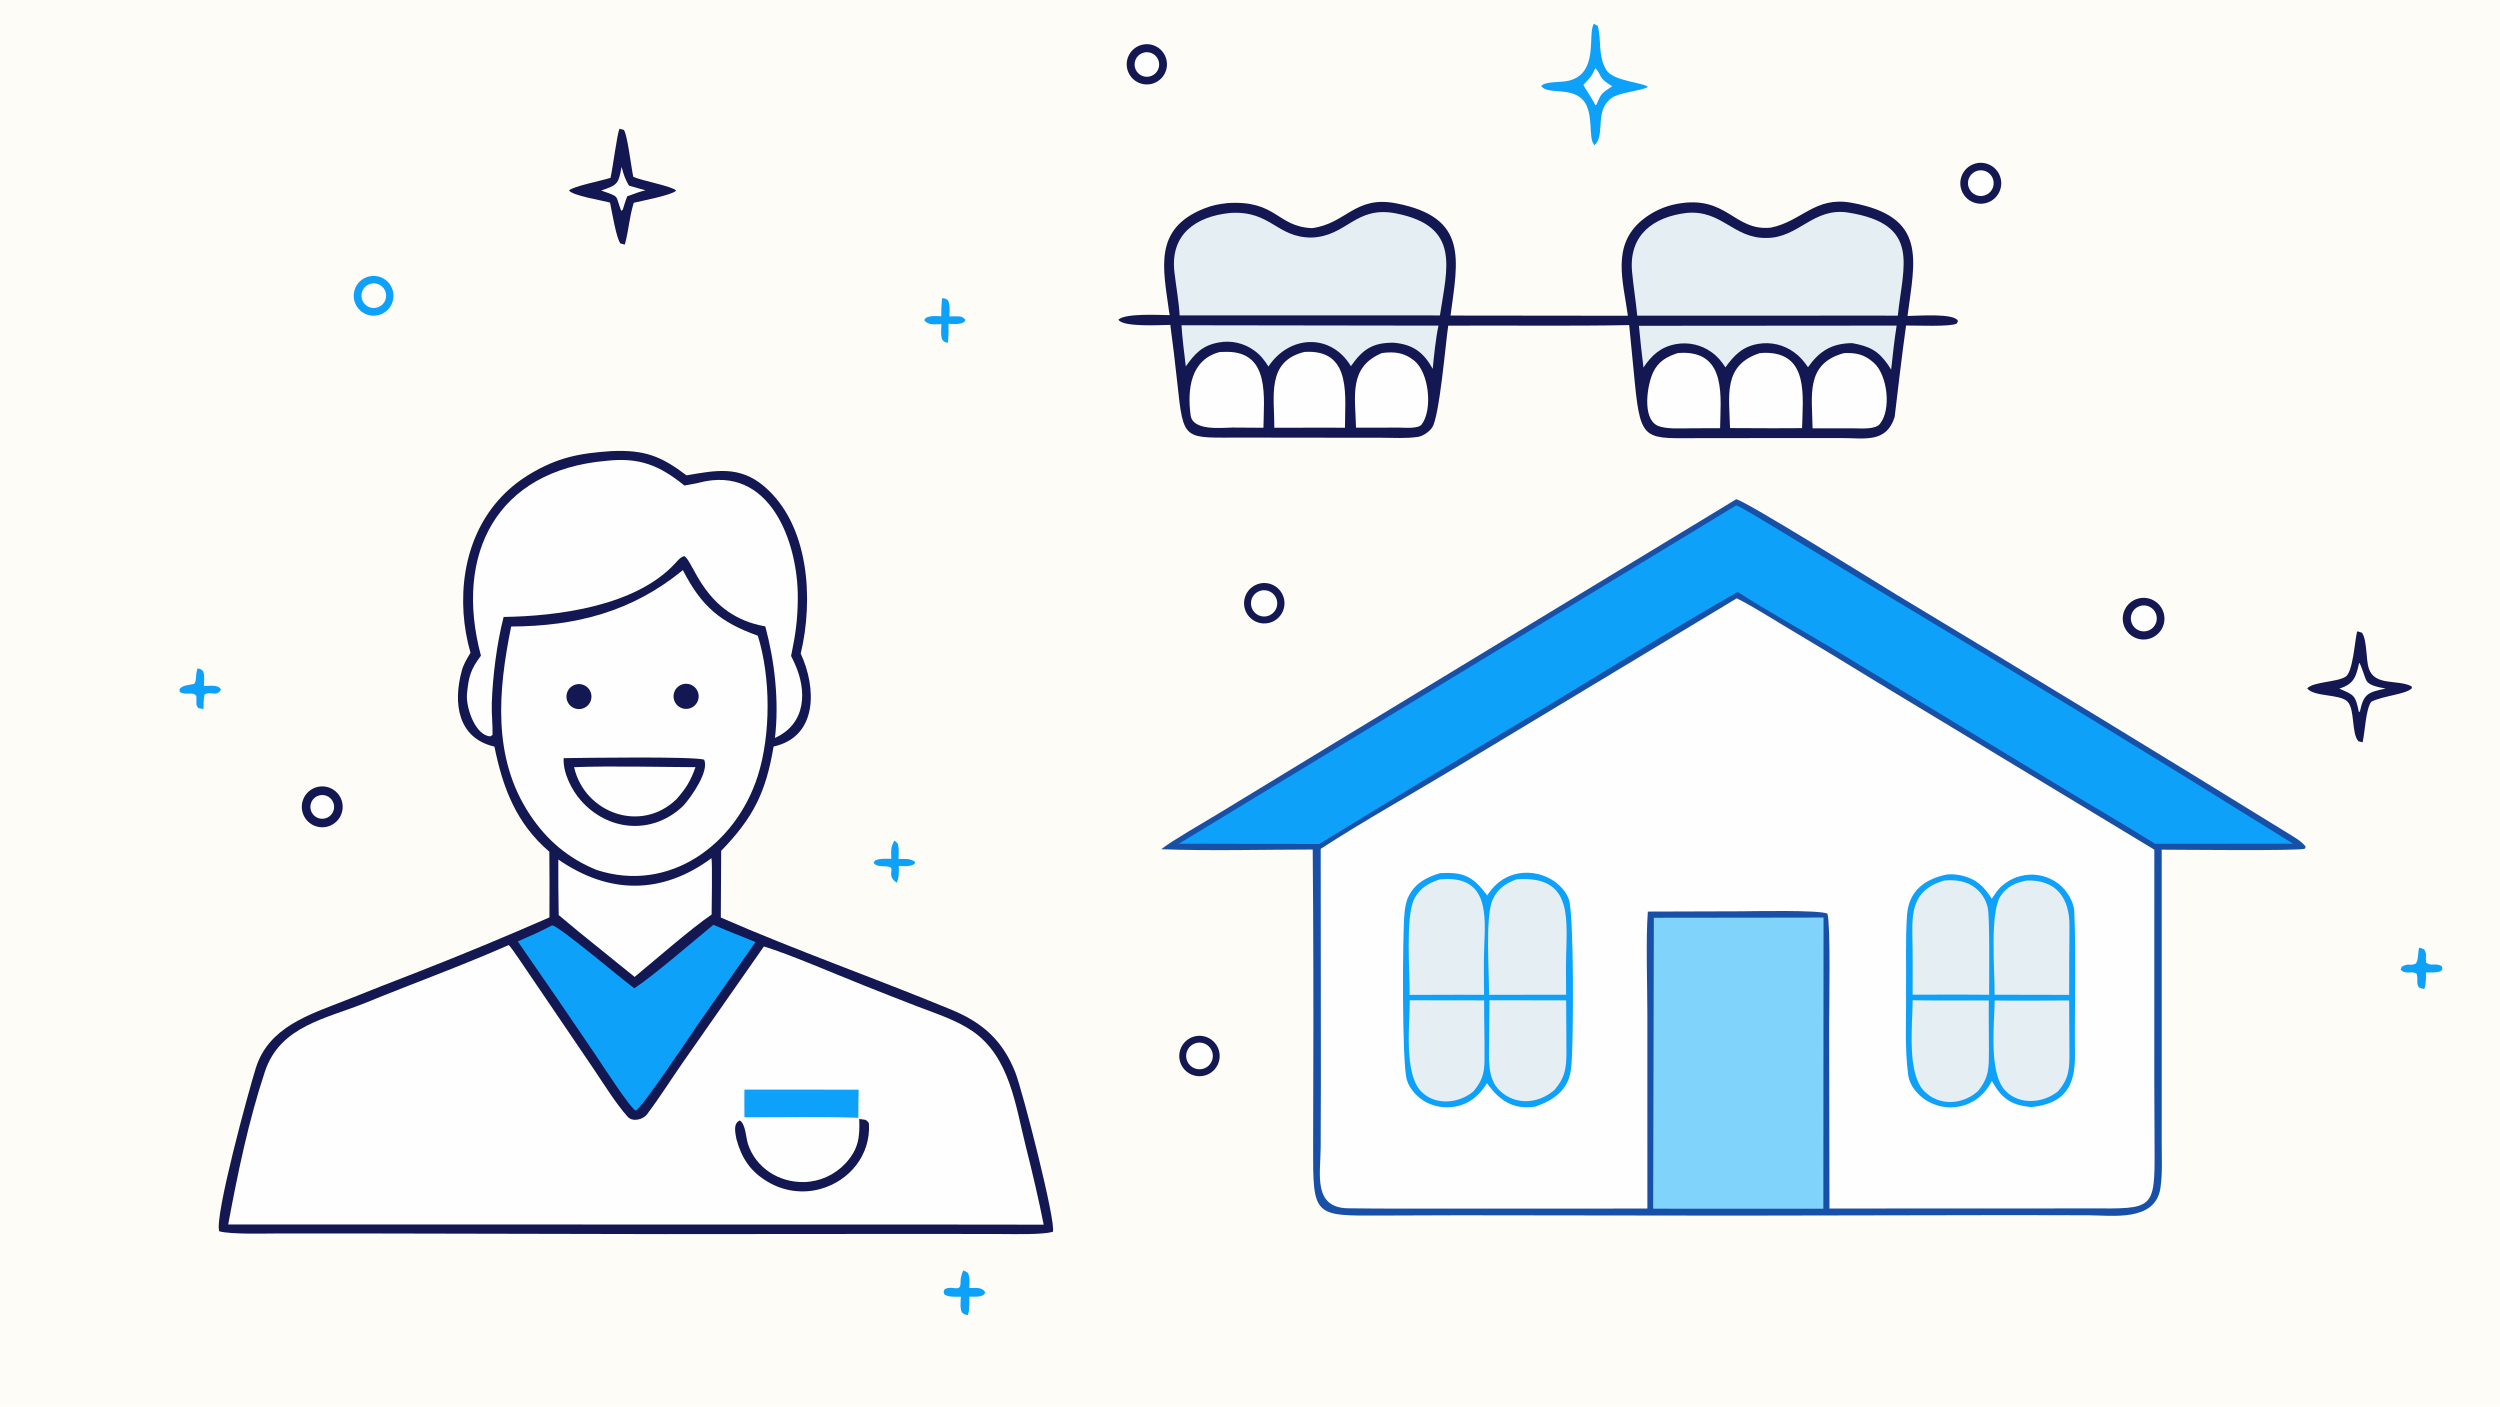 <svg version="1.1" xmlns="http://www.w3.org/2000/svg" style="display: block;" viewBox="0 0 2048 1152" width="1820" height="1024" preserveAspectRatio="none">
<path transform="translate(0,0)" fill="rgb(254,252,246)" d="M 0 0 L 2048 0 L 2048 1152 L 0 1152 L 0 0 z"/>
<path transform="translate(0,0)" fill="rgb(24,80,167)" d="M 1422.32 408.854 C 1431.26 410.971 1538.02 477.55 1553.85 487.177 C 1662.59 552.603 1770.97 618.649 1878.96 685.312 C 1882.46 687.514 1886.45 690.132 1888.82 693.505 L 1888.1 695.103 C 1882.88 697.047 1784.49 695.891 1770.88 695.879 L 1770.9 884.205 L 1770.89 937.376 C 1770.89 949 1771.57 961.91 1769.78 973.271 C 1765.46 1000.75 1730.34 995.407 1710.94 995.309 L 1648.12 995.174 L 1420.5 995.599 L 1195.81 995.307 L 1132.97 995.525 C 1075.68 995.801 1075.56 996.98 1075.71 938.192 L 1075.85 880.914 C 1076.04 819.196 1075.89 757.478 1075.38 695.762 C 1036.26 695.799 989.927 697.019 951.304 695.512 C 960.077 688.491 986.956 673.107 998.047 666.358 L 1093.85 608.067 L 1422.32 408.854 z"/>
<path transform="translate(0,0)" fill="rgb(254,254,254)" d="M 1422.71 490.043 C 1433.74 495.358 1450.73 506.111 1461.64 512.619 C 1487.56 528.058 1513.37 543.683 1539.06 559.493 L 1764.83 695.882 L 1764.8 886.51 L 1765.03 940.566 C 1765.29 991.101 1764.17 989.929 1712.57 989.686 L 1665.89 989.721 L 1498.7 989.778 L 1498.41 839.22 C 1498.45 824.927 1499.74 758.074 1497.06 748.3 C 1490.77 745.079 1436 746.337 1425.35 746.349 L 1349.92 746.584 C 1348.2 768.621 1349.5 807.271 1349.52 830.488 L 1349.53 989.81 L 1187.21 989.848 C 1159.59 989.889 1132.09 989.941 1104.47 989.587 C 1075.4 989.214 1081.77 961.629 1081.89 939.917 L 1082.06 884.925 L 1081.92 695.197 C 1116.02 672.978 1159.44 648.666 1194.9 627.238 L 1422.71 490.043 z"/>
<path transform="translate(0,0)" fill="rgb(13,161,250)" d="M 1179.81 715.075 C 1199.18 714.023 1206.75 717.814 1218.31 733.366 C 1222.79 726.271 1229.09 720.366 1236.98 717.285 C 1246.62 713.52 1257.74 714.039 1267.13 718.292 C 1274.84 721.785 1282.14 728.245 1285.13 736.345 C 1289.6 748.486 1288.93 852.631 1287.45 870.709 C 1287.04 875.815 1286.38 881.158 1284.16 885.824 C 1278.86 896.927 1268.86 902.425 1257.74 906.319 C 1239.54 909.12 1228.21 901.215 1218.14 887.151 C 1212.8 895.631 1206.34 902.119 1196.53 905.212 C 1187.2 908.12 1177.1 907.244 1168.41 902.772 C 1161.35 899.077 1154.88 892.203 1152.49 884.482 C 1148.43 871.325 1148.85 766.31 1150.53 748.257 C 1151.01 743.019 1151.84 737.825 1154.38 733.153 C 1159.98 722.832 1169 718.318 1179.81 715.075 z"/>
<path transform="translate(0,0)" fill="rgb(229,238,242)" d="M 1242.29 720.161 C 1286.6 716.893 1283.9 748.675 1283.02 781.345 C 1282.72 792.19 1282.95 803.764 1282.94 814.661 L 1263.25 814.704 L 1219.8 814.733 C 1220.01 797.046 1216.47 750.285 1222.86 736.631 C 1227.02 727.742 1233.33 723.506 1242.29 720.161 z"/>
<path transform="translate(0,0)" fill="rgb(229,238,242)" d="M 1179.56 720.173 C 1181.59 720.014 1183.62 719.931 1185.66 719.923 C 1219.26 719.732 1216.84 750.713 1215.9 774.556 C 1215.37 787.732 1215.67 801.537 1215.73 814.744 L 1194.25 814.704 L 1154.73 814.825 C 1155 796.465 1151.22 750.411 1158.56 736.184 C 1163.21 727.181 1170.24 723.231 1179.56 720.173 z"/>
<path transform="translate(0,0)" fill="rgb(229,238,242)" d="M 1220.14 819.19 L 1282.99 819.295 C 1282.96 833.365 1283.25 847.49 1283.21 861.565 C 1283.16 874.859 1282.28 882.297 1273.51 892.547 C 1260.75 903.848 1241.95 905.652 1228.87 893.493 C 1217.83 883.237 1219.9 865.833 1219.89 852.145 C 1219.87 841.319 1220.05 830.159 1220.14 819.19 z"/>
<path transform="translate(0,0)" fill="rgb(229,238,242)" d="M 1154.92 819.22 L 1215.8 819.309 C 1215.72 835.924 1216.31 852.615 1216.09 869.234 C 1215.95 879.699 1213.69 885.817 1207.11 893.737 C 1194.85 904.118 1175.52 905.539 1164.2 893.873 C 1150.06 879.298 1154.76 839.102 1154.92 819.22 z"/>
<path transform="translate(0,0)" fill="rgb(13,161,250)" d="M 1594.93 716.183 C 1598.99 715.85 1603.08 716.15 1607.05 717.071 C 1619.07 719.888 1625.31 726.006 1631.64 736.057 C 1632.89 734.139 1634.19 732.253 1635.54 730.401 C 1640.94 723.033 1650.08 717.916 1659.1 716.685 C 1668.76 715.309 1678.58 717.87 1686.34 723.794 C 1692.93 728.916 1698.92 738.172 1699.27 746.744 C 1700.86 785.502 1699.4 824.602 1699.82 863.407 C 1700.11 889.668 1691.64 903.755 1664.27 906.684 C 1647.72 905.342 1639.83 899.813 1631.75 885.341 C 1630.96 886.758 1630.13 888.155 1629.28 889.531 C 1623.96 898.064 1615.4 904.065 1605.56 906.151 C 1595.79 908.188 1585.62 906.248 1577.28 900.759 C 1570.63 896.379 1564.41 888.92 1563.27 880.904 C 1560.1 858.604 1561.76 833.243 1561.41 810.471 C 1561.74 790.156 1560.81 769.674 1562.23 749.405 C 1563.63 729.538 1576.91 719.895 1594.93 716.183 z"/>
<path transform="translate(0,0)" fill="rgb(229,238,242)" d="M 1592.75 721.103 C 1594 720.989 1595.25 720.928 1596.5 720.921 C 1605.7 720.814 1614.02 722.673 1620.72 729.407 C 1624.51 733.253 1627.14 738.08 1628.33 743.344 C 1630.18 751.393 1629.44 803.337 1629.5 814.71 L 1606.01 814.566 L 1566.82 814.646 C 1566.87 798.579 1566.98 781.932 1566.59 765.913 C 1566.05 743.482 1568.86 728.094 1592.75 721.103 z"/>
<path transform="translate(0,0)" fill="rgb(229,238,242)" d="M 1660.09 721.171 C 1684.33 720.148 1695.54 735.484 1695.3 758.486 C 1695.11 777.206 1695.11 796.093 1695.05 814.826 L 1669.16 814.725 L 1633.95 814.697 C 1634.27 796.197 1629.85 747.929 1638.74 734.057 C 1643.93 725.97 1651.03 723.056 1660.09 721.171 z"/>
<path transform="translate(0,0)" fill="rgb(229,238,242)" d="M 1566.87 819.227 C 1587.51 819.515 1608.56 819.338 1629.23 819.375 C 1629.02 832.97 1629.42 846.738 1629.33 860.349 C 1629.25 874.557 1629.61 882.206 1620.34 893.612 C 1607.49 905.116 1588.15 905.984 1576.15 893.471 C 1562.03 878.754 1566.71 839.524 1566.87 819.227 z"/>
<path transform="translate(0,0)" fill="rgb(229,238,242)" d="M 1634.05 819.389 C 1654.12 819.684 1674.92 819.38 1695.05 819.36 C 1695.11 833.283 1695.2 847.248 1695.28 861.169 C 1695.36 874.902 1695.17 883.042 1685.99 893.72 C 1673.45 903.89 1653.98 904.99 1642.8 893.298 C 1629 878.871 1633.78 838.879 1634.05 819.389 z"/>
<path transform="translate(0,0)" fill="rgb(13,161,250)" d="M 1422.31 413.909 C 1426.31 415.093 1450.48 429.98 1455.25 432.859 L 1533 479.903 C 1648.78 549.256 1763.95 619.625 1878.5 691.003 L 1765.42 691.093 C 1741.36 675.9 1715.52 661.052 1691.05 646.17 L 1502.96 532.196 C 1477.7 516.921 1447.78 500.507 1423.53 484.806 C 1369.82 515.32 1314.27 550.087 1261.13 582.159 C 1200.75 618.159 1140.58 654.524 1080.64 691.252 L 965.773 690.993 L 1422.31 413.909 z"/>
<path transform="translate(0,0)" fill="rgb(128,212,251)" d="M 1478.06 751.51 L 1493.84 751.439 L 1493.68 989.959 L 1369.47 989.931 L 1354.28 989.9 L 1354.83 751.659 L 1478.06 751.51 z"/>
<path transform="translate(0,0)" fill="rgb(19,24,82)" d="M 500.989 369.45 C 528.029 368.332 541.338 373.391 562.393 389.306 C 586.04 385.307 605.599 381.064 625.88 398.217 C 663.167 429.752 666.517 491.25 655.946 535.299 C 668.821 562.953 670.283 603.307 633.72 611.424 C 627.46 648.754 617.186 669.663 590.789 696.816 L 590.485 751.46 C 651.953 778.359 717.239 801.249 779.392 826.964 C 805.203 837.643 821.276 852.137 831.651 878.036 C 837.566 892.804 865.499 1001.65 862.476 1008.89 C 853.201 1011.37 830.758 1010.67 820.291 1010.67 L 759.067 1010.57 L 544.897 1010.73 L 296.546 1010.2 L 227.943 1010.21 C 216.592 1010.21 189.232 1011.09 179.604 1008.43 C 175.452 996.407 203.908 892.76 209.526 874.814 C 220.107 841.02 253.176 831.046 283.357 819.177 C 302.983 811.321 322.659 803.593 342.386 795.995 C 378.583 781.837 414.492 766.951 450.09 751.346 C 450.216 733.418 450.194 715.49 450.022 697.563 C 422.848 674.367 411.885 645.21 405.038 611.479 C 374.965 604.536 370.941 575.901 378.359 549.072 C 379.814 543.811 382.611 539.309 385.421 534.649 C 382.392 524.048 380.484 513.158 379.73 502.158 C 376.774 456.19 393.621 412.595 433.975 388.315 C 456.768 374.601 474.874 371.154 500.989 369.45 z"/>
<path transform="translate(0,0)" fill="rgb(254,254,254)" d="M 416.766 773.976 C 418.743 775.613 431.284 794.416 433.846 798.186 L 486.049 875.081 C 494.84 888.042 503.838 902.907 514.22 914.678 C 518.406 919.172 526.841 916.942 530.133 912.549 C 540.181 899.136 549.296 884.705 558.846 870.935 L 625.788 775.161 C 645.821 781.143 686.405 798.617 707.409 806.957 C 722.357 812.934 737.345 818.812 752.372 824.59 C 767.237 830.306 783.309 835.41 796.497 844.398 C 827.294 865.386 831.966 905.761 840.408 939.213 C 845.666 960.047 850.843 981.952 854.981 1003 L 767.973 1002.9 L 186.946 1002.83 C 194.777 960.734 203.504 918.367 217.016 877.642 C 229.541 839.889 267.711 834.288 300.062 821.065 C 338.802 805.231 378.475 790.904 416.766 773.976 z"/>
<path transform="translate(0,0)" fill="rgb(13,161,250)" d="M 609.818 892.374 L 703.415 892.426 C 703.148 899.927 703.207 907.917 703.138 915.463 C 673.698 914.369 639.858 915.182 609.851 915.037 C 609.757 907.483 609.746 899.928 609.818 892.374 z"/>
<path transform="translate(0,0)" fill="rgb(19,24,82)" d="M 703.877 916.408 L 709.067 917.165 C 710.294 918.129 711.77 918.903 711.861 920.663 C 713.168 946.002 696.078 966.972 672.371 973.691 C 657.816 977.796 642.214 975.755 629.204 968.043 C 614.875 959.712 607.492 948.54 603.278 932.915 C 602.414 928.002 600.3 920.126 606.064 917.685 C 610.871 920.647 611.003 931.704 612.76 937.015 C 619.205 956.506 638.152 968.544 658.578 968.095 C 671.52 967.816 683.796 962.299 692.597 952.806 C 703.479 941.028 704.417 931.117 703.877 916.408 z"/>
<path transform="translate(0,0)" fill="rgb(254,254,254)" d="M 559.424 466.94 C 574.514 496.463 589.867 509.595 620.8 520.64 C 631.449 554.747 631.577 601.77 620.675 635.762 C 602.663 691.922 548.124 731.844 488.738 712.481 C 465.511 703.011 448.068 688.187 434.158 667.311 C 403.035 620.605 408.127 565.399 418.748 513.118 C 472.212 512.866 517.891 500.905 559.424 466.94 z"/>
<path transform="translate(0,0)" fill="rgb(19,24,82)" d="M 461.757 620.921 C 476.239 620.722 569.455 619.325 576.807 622.207 C 581.235 631.487 566.273 652.711 560.131 659.5 C 559.386 660.29 558.605 661.045 557.79 661.762 C 532.754 683.87 497.693 680.316 475.909 655.678 C 468.244 647.009 461.023 632.715 461.757 620.921 z"/>
<path transform="translate(0,0)" fill="rgb(254,254,254)" d="M 470.303 628.311 C 501.19 627.171 538.353 628.176 569.74 628.31 C 565.686 639.787 561.982 645.611 554.182 654.511 C 524.956 682.86 478.791 665.789 470.303 628.311 z"/>
<path transform="translate(0,0)" fill="rgb(19,24,82)" d="M 558.782 560.546 C 562.368 559.345 566.323 560.206 569.085 562.789 C 571.847 565.372 572.971 569.26 572.012 572.918 C 571.054 576.576 568.168 579.414 564.495 580.311 C 559.134 581.62 553.694 578.469 552.162 573.168 C 550.629 567.866 553.55 562.299 558.782 560.546 z"/>
<path transform="translate(0,0)" fill="rgb(19,24,82)" d="M 472.575 560.396 C 476.244 559.78 479.958 561.2 482.28 564.107 C 484.601 567.014 485.165 570.95 483.753 574.392 C 482.341 577.833 479.175 580.239 475.481 580.678 C 469.956 581.334 464.917 577.463 464.128 571.955 C 463.339 566.448 467.089 561.317 472.575 560.396 z"/>
<path transform="translate(0,0)" fill="rgb(254,254,254)" d="M 496.64 377.419 C 523.664 374.413 539.959 380.94 560.695 397.66 C 564.376 396.924 569.29 396.202 572.698 395.313 C 630.681 380.192 653.77 443.916 653.56 489.606 C 653.477 507.713 651.664 519.802 648.06 537.24 C 648.944 539.023 649.809 540.815 650.655 542.616 C 661.458 565.699 660.467 592.776 634.844 604.36 C 638.363 574.731 634.699 541.687 626.922 512.997 C 576.889 504.448 568.106 458.926 560.541 455.465 C 557.246 456.379 555.545 458.799 553.106 461.37 C 520.896 496.405 457.326 504.625 412.567 505.284 C 406.993 527.035 403.572 553.934 402.867 576.183 C 402.588 584.991 403.71 593.053 403.463 601.924 L 401.641 603.08 C 389.087 602.301 381.576 579.021 382.546 568.457 C 383.858 554.166 385.585 548.116 393.987 537.016 C 371.736 453.801 406.798 385.198 496.64 377.419 z"/>
<path transform="translate(0,0)" fill="rgb(13,161,250)" d="M 452.255 757.886 C 456.702 757.313 510.108 802.577 519.61 809.405 C 534.22 800.026 569.367 769.733 584.403 757.401 C 595.647 762.295 607.511 766.903 618.911 771.51 L 572.066 838.5 C 566.24 846.973 525.372 908.259 520.776 909.575 C 516.347 907.856 491.673 869.548 487.001 862.69 C 466.252 831.994 445.304 801.434 424.159 771.009 C 433.995 766.718 442.733 762.927 452.255 757.886 z"/>
<path transform="translate(0,0)" fill="rgb(254,254,254)" d="M 582.843 702.866 C 583.628 707.082 583.023 742.289 582.965 749.018 C 566.309 760.309 536.824 786.109 519.885 800.093 L 473.743 762.819 L 457.695 749.451 C 457.412 734.286 457.303 719.118 457.37 703.951 C 498.566 732.434 541.998 733.022 582.843 702.866 z"/>
<path transform="translate(0,0)" fill="rgb(19,24,82)" d="M 1333.56 258.604 C 1329.68 230.178 1319.97 201.224 1345.1 180.34 C 1353.35 173.542 1363.18 168.948 1373.69 166.99 C 1414.93 159.246 1420.36 189.661 1450.76 186.423 C 1476.12 181.205 1486.78 160.625 1516.62 166.03 C 1579.46 177.414 1568.51 212.997 1562.65 258.789 C 1570.51 258.736 1602.09 256.136 1603.98 263.128 L 1602.85 265.03 C 1597.61 267.792 1569.8 266.511 1561.45 266.611 C 1557.92 291.903 1555.11 316.282 1552.09 341.543 C 1545.24 363.121 1527.49 358.742 1508.74 358.768 L 1454.44 358.79 L 1394.25 358.832 C 1348.17 358.828 1344.16 362.916 1339.32 314.279 L 1334.63 266.243 C 1286.42 267.213 1235.01 266.416 1186.37 266.731 C 1184.15 282.023 1179.14 341.673 1173.18 350.194 C 1170.75 353.666 1165.74 357.185 1161.55 357.815 C 1151.98 359.255 1141.6 358.53 1131.9 358.52 L 1081.38 358.474 L 1018.6 358.391 C 969.322 358.236 969.663 362.645 964.402 313.215 C 962.718 297.479 960.823 281.767 958.717 266.082 C 950.681 266.185 919.717 268.093 916.191 261.797 C 921.908 256.378 949.498 258.02 958.211 258.104 C 958.008 257.071 957.833 256.033 957.687 254.991 C 952.849 219.72 944.692 187.341 986.44 170.769 C 993.377 168.016 998.278 167.183 1005.52 166.333 C 1046 163.721 1045.84 185.675 1074.89 186.853 C 1102.95 183.056 1109.93 160.063 1143.48 166.481 C 1203.29 177.921 1194.29 212.783 1188.28 258.437 L 1333.56 258.604 z"/>
<path transform="translate(0,0)" fill="rgb(229,238,242)" d="M 1381.73 174.372 C 1410.67 171.778 1419.7 195.2 1446.96 194.892 C 1473.51 195.008 1485.36 169.524 1514.12 174.105 C 1573.94 183.633 1558.89 217.578 1554.69 258.53 L 1538.57 258.491 L 1341.23 258.546 C 1340.09 246.549 1338.05 234.407 1336.97 222.347 C 1334.29 192.487 1354.35 177.653 1381.73 174.372 z"/>
<path transform="translate(0,0)" fill="rgb(229,238,242)" d="M 1007.81 174.401 C 1041.25 172.306 1045.59 194.533 1074.37 194.566 C 1103.66 193.535 1110.29 168.113 1143.86 174.826 C 1196.77 185.407 1185.49 219.344 1179.58 258.353 L 1160.54 258.307 L 966.356 258.288 C 965.741 246.967 963.338 234.029 962.054 222.586 C 958.623 192 979.391 177.267 1007.81 174.401 z"/>
<path transform="translate(0,0)" fill="rgb(229,238,242)" d="M 1342.61 266.83 L 1553.72 266.666 C 1551.8 278.936 1550.55 290.42 1549.24 302.746 C 1548.44 301.381 1547.58 300.049 1546.67 298.752 C 1538.42 286.867 1531.08 283.559 1517.28 281.015 C 1500.69 281.234 1490.6 287.324 1481.12 300.733 C 1477.66 295.792 1474.73 292.129 1469.79 288.57 C 1461.36 282.384 1450.78 279.872 1440.46 281.606 C 1427.41 283.827 1420.67 290.913 1413.45 300.878 C 1410.29 295.94 1406.95 291.887 1402.15 288.478 C 1393.68 282.343 1383.07 279.948 1372.79 281.854 C 1360.43 284.171 1353.04 290.94 1346.32 300.986 C 1344.91 289.62 1343.67 278.234 1342.61 266.83 z"/>
<path transform="translate(0,0)" fill="rgb(229,238,242)" d="M 967.877 266.383 L 1178.43 266.694 C 1176.36 275.565 1174.48 293.124 1173.7 302.111 C 1166.2 288.473 1157.45 282.093 1141.84 280.693 C 1124.37 280.516 1116.3 286.13 1106.66 299.896 C 1090.44 272.867 1056.36 274.114 1039.11 300.17 C 1035.79 294.886 1032.44 290.611 1027.33 286.981 C 1018.99 280.947 1008.54 278.599 998.414 280.483 C 984.897 282.896 978.736 289.75 971.402 300.056 C 970.134 289.128 968.529 277.291 967.877 266.383 z"/>
<path transform="translate(0,0)" fill="rgb(254,254,254)" d="M 999.279 288.291 C 1001.26 288.204 1003.25 288.161 1005.24 288.164 C 1040.72 288.233 1035.26 326.008 1035.01 350.329 L 1009.75 350.165 C 1000.34 350.327 977.089 353.103 975.35 340.066 C 972.548 319.059 975.22 294.494 999.279 288.291 z"/>
<path transform="translate(0,0)" fill="rgb(254,254,254)" d="M 1441.51 289.238 C 1442.84 289.069 1444.17 288.974 1445.51 288.953 C 1482.39 288.478 1476.75 325.287 1476.26 350.647 L 1452.42 350.742 L 1417.24 350.596 C 1416.64 324.246 1411.16 299.15 1441.51 289.238 z"/>
<path transform="translate(0,0)" fill="rgb(254,254,254)" d="M 1510.84 289.135 C 1520.78 288.967 1526.93 289.992 1534.97 297.06 C 1546.25 306.98 1549.65 335.628 1539.86 347.361 C 1536.14 351.823 1524.63 350.853 1518.79 350.815 L 1484.87 350.827 C 1484.49 323.812 1478.74 297.669 1510.84 289.135 z"/>
<path transform="translate(0,0)" fill="rgb(254,254,254)" d="M 1068.57 288.244 C 1069.71 288.166 1070.86 288.124 1072 288.119 C 1107.56 288.042 1101.68 325.614 1101.8 350.298 L 1078.5 350.26 L 1043.94 350.342 C 1044.08 324.761 1037.15 295.921 1068.57 288.244 z"/>
<path transform="translate(0,0)" fill="rgb(254,254,254)" d="M 1374.61 289.114 C 1376.14 288.994 1377.67 288.933 1379.2 288.931 C 1414.76 289.114 1409.39 326.243 1409.1 350.673 L 1385.5 350.753 C 1377.88 350.851 1364.15 351.671 1357.69 348.527 C 1345.09 342.394 1349.37 315.195 1354.24 304.951 C 1358.56 295.867 1365.51 292.039 1374.61 289.114 z"/>
<path transform="translate(0,0)" fill="rgb(254,254,254)" d="M 1132.08 289.134 C 1142.46 287.835 1150.32 288.683 1158.63 295.454 C 1170.67 305.266 1173.81 335.413 1164.65 347.642 C 1161.97 351.214 1151.07 350.295 1146.75 350.221 L 1110.85 350.256 C 1110.3 324.835 1104.45 300.73 1132.08 289.134 z"/>
<path transform="translate(0,0)" fill="rgb(19,24,82)" d="M 507.47 105.462 L 511.02 106.366 C 513.906 109.741 517.082 137.089 518.783 144.854 C 526.293 148.12 551.505 152.729 553.892 156.134 C 550.671 159.785 525.255 164.588 519.177 166.061 C 515.363 178.427 515.134 188.615 511.861 200.281 L 508.372 199.481 C 504.98 196.037 501.135 172.423 499.722 165.887 C 493.725 164.267 468.771 160.205 466.149 155.99 C 469.219 152.663 492.819 147.971 500.12 145.677 C 502.095 137.098 505.469 109.981 507.47 105.462 z"/>
<path transform="translate(0,0)" fill="rgb(254,254,254)" d="M 509.197 136.696 C 511.075 143.391 511.676 145.752 515.172 151.977 C 519.426 153.348 524.411 154.621 528.768 155.851 C 523.964 156.924 518.539 159.074 513.846 160.777 C 512.41 164.307 511.271 168.218 510.118 171.876 L 508.862 172.589 C 503.742 159.207 508.195 161.622 492.488 156.03 C 505.792 151.516 506.624 150.855 509.197 136.696 z"/>
<path transform="translate(0,0)" fill="rgb(19,24,82)" d="M 1930.93 517.146 C 1932.47 517.268 1933.45 517.717 1934.89 518.234 C 1939.13 523.623 1938.16 540.481 1940.51 547.47 C 1945.44 562.136 1963.83 556.206 1975.44 562.019 L 1975.92 563.516 C 1971.31 568.729 1952.53 569.66 1942.49 574.749 C 1938.01 581.016 1937.5 598.636 1935.47 607.944 C 1934.53 607.711 1933.37 607.428 1932.01 607.092 C 1926.14 600.585 1929.32 581.334 1923.17 574.708 C 1917.08 568.154 1895.56 570.985 1890.07 563.755 C 1895.02 558.266 1915.2 558.682 1921.71 554.089 C 1927.48 550.013 1928.95 525.738 1930.93 517.146 z"/>
<path transform="translate(0,0)" fill="rgb(254,254,254)" d="M 1932.63 542.782 C 1934.41 544.574 1937.16 555.314 1938.83 557.832 C 1941.48 561.827 1949.73 563.024 1954.37 563.938 C 1940.13 566.909 1936.3 568.031 1933.24 582.707 L 1932.39 583.133 C 1929.55 569.539 1928.83 569.314 1916.35 563.99 C 1928.55 560.165 1930.12 554.081 1932.63 542.782 z"/>
<path transform="translate(0,0)" fill="rgb(13,161,250)" d="M 1305.69 19.476 C 1306.63 19.973 1307.69 20.536 1308.87 21.166 C 1312.14 33.33 1308.79 45.603 1315.96 57.374 C 1321.61 66.649 1347.21 67.652 1349.94 71.278 C 1344.62 74.41 1326.19 75.719 1319.99 80.381 C 1305.88 90.994 1315.37 110.616 1306.27 118.917 L 1305.72 118.27 C 1301.04 112.775 1305.61 93.357 1297.63 82.951 C 1288.12 70.553 1268.04 78.002 1262.57 70.5 C 1265.5 66.477 1278.21 67.692 1284.76 66.189 C 1310.19 60.35 1300.26 27.924 1305.69 19.476 z"/>
<path transform="translate(0,0)" fill="rgb(254,254,254)" d="M 1306.97 55.766 C 1312.17 61.065 1308.72 63.815 1320.77 70.617 L 1320.27 70.941 C 1312.3 76.225 1311.52 76.491 1307.94 85.616 L 1306.96 86.182 C 1304.61 81.101 1297.46 70.949 1297.17 69.463 C 1302.67 63.257 1303.13 64.032 1306.97 55.766 z"/>
<path transform="translate(0,0)" fill="rgb(19,24,82)" d="M 1751.02 490.373 C 1756.91 488.56 1763.32 490.062 1767.8 494.304 C 1772.27 498.546 1774.11 504.869 1772.61 510.848 C 1771.11 516.827 1766.51 521.535 1760.56 523.166 C 1751.57 525.635 1742.25 520.426 1739.64 511.468 C 1737.04 502.509 1742.1 493.117 1751.02 490.373 z"/>
<path transform="translate(0,0)" fill="rgb(254,254,254)" d="M 1752.53 496.493 C 1756.14 495.166 1760.18 495.886 1763.1 498.377 C 1766.03 500.868 1767.38 504.742 1766.65 508.512 C 1765.91 512.283 1763.2 515.364 1759.55 516.572 C 1754.04 518.399 1748.08 515.468 1746.17 509.986 C 1744.25 504.504 1747.08 498.499 1752.53 496.493 z"/>
<path transform="translate(0,0)" fill="rgb(19,24,82)" d="M 1616.83 134.377 C 1625.51 131.161 1635.15 135.585 1638.37 144.259 C 1641.59 152.934 1637.18 162.578 1628.5 165.805 C 1619.82 169.036 1610.17 164.614 1606.94 155.931 C 1603.72 147.248 1608.15 137.595 1616.83 134.377 z"/>
<path transform="translate(0,0)" fill="rgb(254,254,254)" d="M 1622.13 139.487 C 1627.9 139.174 1632.84 143.559 1633.21 149.318 C 1633.59 155.077 1629.25 160.065 1623.5 160.5 C 1619.72 160.786 1616.08 159.02 1613.97 155.877 C 1611.85 152.733 1611.59 148.696 1613.28 145.305 C 1614.97 141.915 1618.35 139.693 1622.13 139.487 z"/>
<path transform="translate(0,0)" fill="rgb(19,24,82)" d="M 260.287 644.464 C 269.335 642.419 278.322 648.121 280.325 657.179 C 282.328 666.237 276.584 675.196 267.517 677.158 C 258.51 679.106 249.621 673.408 247.631 664.409 C 245.641 655.41 251.298 646.496 260.287 644.464 z"/>
<path transform="translate(0,0)" fill="rgb(254,254,254)" d="M 261.574 651.426 C 266.753 650.101 272.032 653.202 273.394 658.372 C 274.757 663.542 271.693 668.843 266.534 670.243 C 261.321 671.657 255.954 668.555 254.578 663.332 C 253.201 658.11 256.341 652.765 261.574 651.426 z"/>
<path transform="translate(0,0)" fill="rgb(19,24,82)" d="M 1030.29 478.395 C 1038.84 475.45 1048.17 479.911 1051.25 488.417 C 1054.34 496.923 1050.02 506.327 1041.57 509.541 C 1035.98 511.666 1029.67 510.613 1025.08 506.786 C 1020.48 502.958 1018.31 496.951 1019.39 491.069 C 1020.47 485.186 1024.63 480.342 1030.29 478.395 z"/>
<path transform="translate(0,0)" fill="rgb(254,254,254)" d="M 1030.87 484.463 C 1036.16 481.896 1042.54 484.057 1045.18 489.315 C 1047.83 494.574 1045.76 500.981 1040.54 503.7 C 1037.09 505.495 1032.95 505.296 1029.69 503.179 C 1026.44 501.062 1024.57 497.355 1024.82 493.479 C 1025.06 489.603 1027.37 486.158 1030.87 484.463 z"/>
<path transform="translate(0,0)" fill="rgb(19,24,82)" d="M 981.441 848.357 C 990.409 847.727 998.241 854.371 999.081 863.322 C 999.921 872.273 993.462 880.258 984.533 881.308 C 978.568 882.009 972.691 879.424 969.177 874.553 C 965.663 869.682 965.063 863.29 967.61 857.85 C 970.156 852.411 975.45 848.777 981.441 848.357 z"/>
<path transform="translate(0,0)" fill="rgb(254,254,254)" d="M 979.476 854.348 C 983.358 853.183 987.566 854.263 990.407 857.153 C 993.248 860.043 994.257 864.268 993.026 868.129 C 991.796 871.991 988.53 874.854 984.54 875.568 C 978.839 876.588 973.333 872.982 971.989 867.349 C 970.644 861.715 973.929 856.012 979.476 854.348 z"/>
<path transform="translate(0,0)" fill="rgb(19,24,82)" d="M 936.944 36.377 C 945.855 34.987 954.231 41.012 955.745 49.903 C 957.26 58.794 951.351 67.253 942.482 68.891 C 936.634 69.971 930.658 67.819 926.841 63.259 C 923.024 58.699 921.957 52.437 924.049 46.87 C 926.141 41.304 931.068 37.295 936.944 36.377 z"/>
<path transform="translate(0,0)" fill="rgb(254,254,254)" d="M 935.433 43.615 C 940.536 41.349 946.509 43.667 948.748 48.782 C 950.988 53.897 948.639 59.858 943.513 62.07 C 938.424 64.267 932.516 61.94 930.293 56.862 C 928.07 51.785 930.367 45.865 935.433 43.615 z"/>
<path transform="translate(0,0)" fill="rgb(13,161,250)" d="M 302.207 226.43 C 307.913 225.037 313.927 226.822 317.948 231.103 C 321.97 235.384 323.375 241.499 321.627 247.106 C 319.88 252.713 315.249 256.946 309.507 258.184 C 300.796 260.063 292.191 254.593 290.194 245.908 C 288.198 237.222 293.55 228.544 302.207 226.43 z"/>
<path transform="translate(0,0)" fill="rgb(254,252,246)" d="M 303.831 232.326 C 309.277 231.006 314.758 234.368 316.05 239.821 C 317.342 245.274 313.953 250.738 308.493 252.003 C 303.073 253.258 297.656 249.898 296.373 244.484 C 295.09 239.07 298.423 233.636 303.831 232.326 z"/>
<path transform="translate(0,0)" fill="rgb(13,161,250)" d="M 789.091 1040.43 C 790.379 1040.94 791.525 1041.66 792.74 1042.34 C 794.782 1045.52 794.142 1050.93 794.062 1054.93 C 799.103 1054.89 804.394 1053.8 807.197 1058.5 L 806.054 1060.32 C 802.77 1062.54 798.072 1061.97 793.981 1061.92 C 794.047 1066.98 794.494 1072.35 792.832 1077.08 C 790.204 1076.52 790.053 1076.55 788.036 1074.87 C 786.26 1071.5 786.971 1065.98 787.135 1061.97 C 783.03 1062.01 777.004 1062.46 773.737 1060.22 C 772.787 1057.39 772.743 1058.6 773.876 1055.91 C 780.508 1052.1 787.151 1059.52 786.886 1049.8 C 786.811 1047.06 787.956 1042.93 789.091 1040.43 z"/>
<path transform="translate(0,0)" fill="rgb(13,161,250)" d="M 771.702 244.254 C 774.28 244.471 774.518 244.375 776.499 245.875 C 778.511 249.447 777.865 254.841 777.755 259.115 C 779.726 259.064 781.697 259.045 783.669 259.06 C 787.647 259.118 788.497 259.42 790.955 261.977 L 789.992 263.691 C 786.313 265.958 781.458 265.323 777.036 265.213 C 777.131 271.23 777.15 274.697 776.446 280.777 C 773.831 280.17 773.965 280.234 771.99 278.411 C 770.413 274.952 771.063 269.451 771.221 265.457 C 765.965 265.508 760.273 266.709 757.118 262.101 L 758.396 260.392 C 762.215 258.302 766.662 258.89 771.058 259.031 C 771.063 253.621 771.224 249.642 771.702 244.254 z"/>
<path transform="translate(0,0)" fill="rgb(13,161,250)" d="M 1981.62 776.171 C 1983.76 776.517 1984.01 776.695 1985.99 777.649 C 1988.54 782.517 1986.75 782.076 1987.45 788.262 C 1991.29 791.86 1995.63 788.144 2000.32 791.372 C 2000.96 794.137 2001.18 792.892 1999.72 795.242 C 1996.51 796.84 1991.23 796.411 1987.42 796.408 C 1987.34 801.091 1987.53 805.511 1986 809.951 C 1984.26 809.795 1983.19 809.312 1981.56 808.725 C 1979.14 804.841 1981.1 803.826 1979.8 797.6 C 1975.97 794.602 1970.13 798.729 1966.64 794.041 L 1967.47 791.817 C 1974.01 788.089 1972.7 791.644 1978.97 789.242 C 1981.1 786.749 1980.81 780.651 1981.62 776.171 z"/>
<path transform="translate(0,0)" fill="rgb(13,161,250)" d="M 161.815 547.416 C 164.315 547.888 164.181 547.855 166.217 549.406 C 167.806 552.477 167.163 558.16 167.022 561.849 C 171.49 561.789 179.374 560.417 181.017 564.921 C 176.942 571.28 173.174 565.532 167.588 568.8 C 166.757 572.979 166.77 576.501 166.641 580.743 L 162.479 579.92 C 159.926 576.84 161.272 575.607 160.86 570.017 C 157.869 565.826 151.682 570.098 147.199 566.52 L 147.105 564.243 C 150.031 561.06 154.052 561.178 158.974 560.152 C 161.392 557.653 159.749 553.697 161.815 547.416 z"/>
<path transform="translate(0,0)" fill="rgb(13,161,250)" d="M 732.736 688.428 L 735.191 690.498 C 736.721 694.111 736.189 699.415 736.084 703.487 C 740.925 703.485 746.135 702.798 749.681 706.077 L 749.099 707.678 C 745.351 709.906 740.771 709.347 736.351 709.262 C 736.299 713.981 736.649 718.769 734.615 722.961 C 724.153 715.937 736.443 709.827 725.066 709.523 C 721.704 709.432 717.268 709.484 715.628 706.5 L 716.792 704.807 C 720.153 702.927 726.054 703.37 730.141 703.342 C 730.001 696.915 729.457 693.851 732.736 688.428 z"/>
</svg>